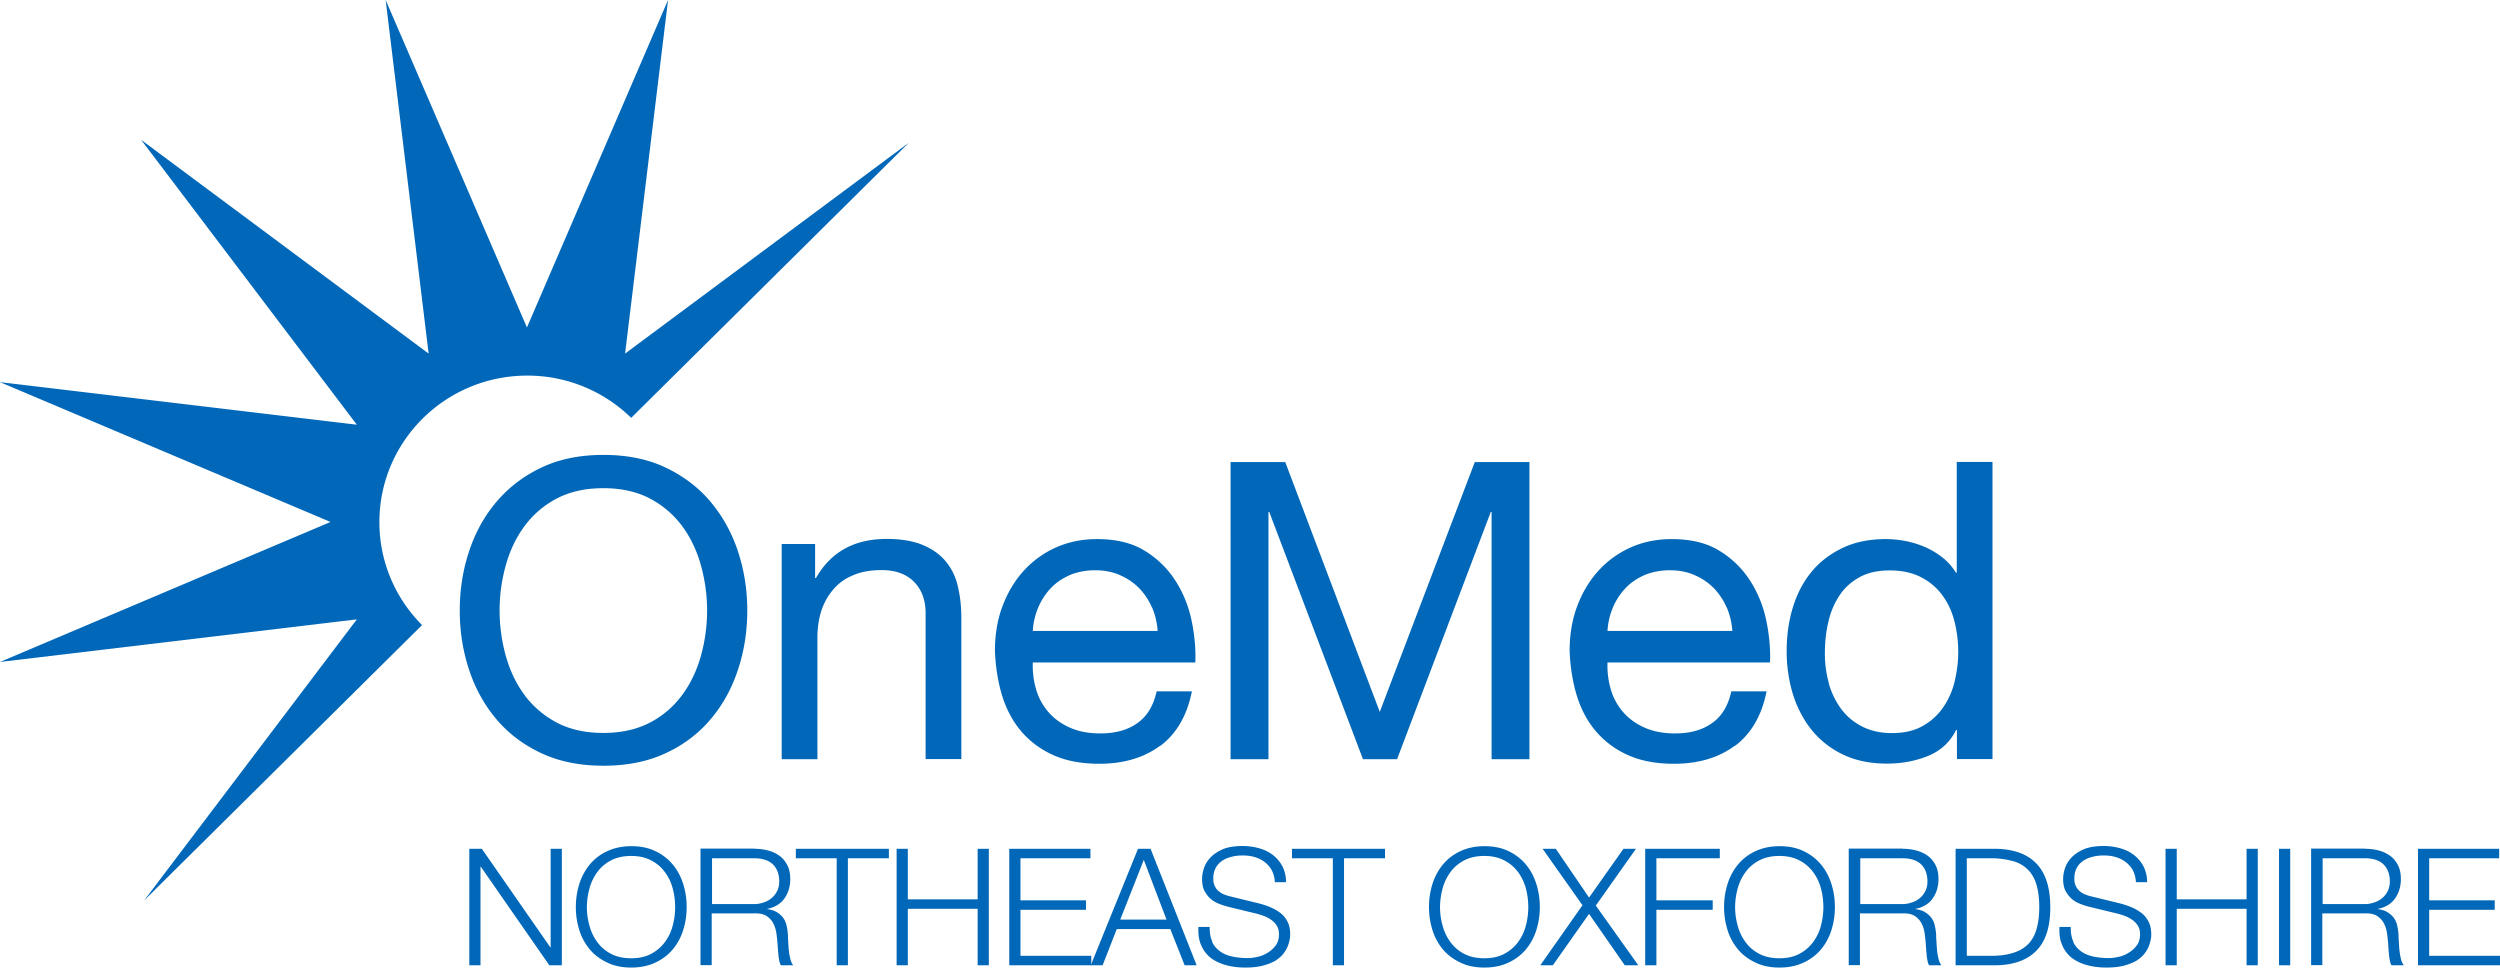 <svg xmlns="http://www.w3.org/2000/svg" fill="none" viewBox="0 0 447 173"><g fill="#0167B8" clip-path="url(#a)"><path d="M75.462 111.764c-4.711-4.726-7.626-11.231-7.626-18.408 0-14.47 11.836-26.198 26.44-26.198a26.488 26.488 0 0 1 18.578 7.556l49.641-49.187-50.73 37.692L119.449 0 94.217 58.552 68.955 0l7.684 63.22-51.407-38.218 38.57 50.937L0 68.325l59.092 25.002L0 118.358l63.803-7.615-38.04 50.267 49.699-49.246Z"/><path d="M83.824 98.724c1.09-3.355 2.68-6.302 4.859-8.898 2.178-2.596 4.828-4.639 8.037-6.185 3.21-1.546 6.949-2.305 11.189-2.305 4.239 0 7.979.759 11.188 2.305 3.209 1.546 5.888 3.588 8.038 6.185 2.149 2.596 3.768 5.543 4.858 8.898 1.089 3.355 1.619 6.827 1.619 10.444 0 3.618-.53 7.119-1.619 10.444-1.09 3.355-2.68 6.302-4.858 8.898-2.15 2.568-4.829 4.639-8.038 6.127-3.209 1.517-6.949 2.275-11.188 2.275-4.24 0-7.98-.758-11.189-2.275-3.209-1.517-5.888-3.559-8.037-6.127-2.15-2.567-3.77-5.543-4.859-8.898-1.089-3.355-1.619-6.826-1.619-10.444 0-3.617.53-7.118 1.62-10.444Zm6.566 18.379c.707 2.597 1.796 4.96 3.298 7.031 1.501 2.072 3.445 3.764 5.77 5.018 2.356 1.255 5.153 1.896 8.421 1.896s6.065-.641 8.421-1.896a16.782 16.782 0 0 0 5.771-5.018c1.501-2.071 2.591-4.434 3.297-7.031a30.12 30.12 0 0 0 1.06-7.935c0-2.684-.353-5.309-1.06-7.935-.706-2.597-1.796-4.96-3.297-7.031-1.502-2.071-3.445-3.763-5.771-5.018-2.356-1.254-5.153-1.896-8.421-1.896s-6.065.642-8.42 1.896a16.784 16.784 0 0 0-5.771 5.018c-1.502 2.071-2.591 4.434-3.298 7.031a30.132 30.132 0 0 0-1.06 7.935c0 2.684.353 5.31 1.06 7.935ZM145.743 97.265v6.098h.147c2.65-4.668 6.86-7.002 12.631-7.002 2.561 0 4.681.35 6.389 1.05 1.707.7 3.091 1.663 4.122 2.888 1.06 1.255 1.796 2.713 2.208 4.435.412 1.721.648 3.617.648 5.689v25.293h-6.389v-26.052c0-2.392-.707-4.259-2.091-5.66-1.413-1.4-3.327-2.071-5.771-2.071-1.943 0-3.651.292-5.064.904-1.442.584-2.62 1.43-3.562 2.539a11.098 11.098 0 0 0-2.15 3.821c-.471 1.459-.706 3.064-.706 4.814v21.734h-6.389v-38.48h6.006-.029ZM207.485 133.295c-2.915 2.188-6.566 3.267-10.953 3.267-3.092 0-5.8-.496-8.068-1.488-2.267-.991-4.18-2.392-5.741-4.171-1.56-1.78-2.709-3.91-3.504-6.389-.765-2.48-1.207-5.193-1.324-8.111 0-2.917.441-5.601 1.354-8.022.913-2.422 2.179-4.552 3.798-6.331a17.367 17.367 0 0 1 5.771-4.172c2.237-.992 4.681-1.488 7.331-1.488 3.445 0 6.33.7 8.597 2.13a16.912 16.912 0 0 1 5.477 5.397c1.383 2.188 2.326 4.551 2.856 7.148.53 2.567.736 5.047.647 7.38h-29.06a15.238 15.238 0 0 0 .589 4.814 10.736 10.736 0 0 0 2.179 4.026c1.001 1.167 2.267 2.101 3.828 2.801 1.56.7 3.385 1.05 5.476 1.05 2.709 0 4.917-.613 6.654-1.867 1.737-1.225 2.856-3.122 3.415-5.66h6.301c-.854 4.318-2.738 7.556-5.623 9.744v-.058Zm-1.532-24.71a11.44 11.44 0 0 0-2.325-3.472 10.796 10.796 0 0 0-3.445-2.305c-1.325-.583-2.797-.846-4.387-.846-1.59 0-3.151.292-4.476.846-1.324.584-2.473 1.342-3.415 2.334a11.642 11.642 0 0 0-2.267 3.472 12.553 12.553 0 0 0-.972 4.201h22.318c-.088-1.488-.442-2.888-1.001-4.23h-.03ZM229.802 82.62l16.9 44.665 16.989-44.665h9.775v53.125h-6.772V91.547h-.147l-16.753 44.198h-6.095l-16.753-44.198h-.147v44.198h-6.772V82.62h9.775ZM310.238 133.295c-2.914 2.188-6.565 3.267-10.952 3.267-3.092 0-5.801-.496-8.068-1.488-2.267-.991-4.18-2.392-5.741-4.171-1.56-1.78-2.709-3.91-3.504-6.389-.765-2.48-1.207-5.193-1.325-8.111 0-2.917.442-5.601 1.355-8.022.913-2.422 2.179-4.552 3.798-6.331a17.357 17.357 0 0 1 5.771-4.172c2.237-.992 4.681-1.488 7.331-1.488 3.445 0 6.33.7 8.597 2.13a16.912 16.912 0 0 1 5.477 5.397c1.383 2.188 2.326 4.551 2.856 7.148.529 2.567.736 5.047.647 7.38h-29.06a15.21 15.21 0 0 0 .589 4.814 10.736 10.736 0 0 0 2.179 4.026c1.001 1.167 2.267 2.101 3.827 2.801 1.561.7 3.386 1.05 5.477 1.05 2.709 0 4.917-.613 6.654-1.867 1.737-1.225 2.856-3.122 3.415-5.66h6.301c-.854 4.318-2.738 7.556-5.624 9.744v-.058Zm-1.531-24.71a11.424 11.424 0 0 0-2.326-3.472 10.78 10.78 0 0 0-3.444-2.305c-1.325-.583-2.797-.846-4.387-.846-1.59 0-3.151.292-4.476.846-1.325.584-2.473 1.342-3.415 2.334a11.642 11.642 0 0 0-2.267 3.472 12.529 12.529 0 0 0-.972 4.201h22.318c-.088-1.488-.442-2.888-1.001-4.23h-.03ZM349.899 135.745v-5.222h-.147c-1.06 2.13-2.709 3.676-4.947 4.61-2.267.933-4.74 1.4-7.449 1.4-3.003 0-5.623-.554-7.861-1.634a16.153 16.153 0 0 1-5.565-4.376c-1.472-1.838-2.591-3.967-3.356-6.389-.736-2.421-1.119-5.018-1.119-7.731s.353-5.309 1.089-7.731c.737-2.421 1.826-4.551 3.298-6.36 1.472-1.809 3.327-3.238 5.565-4.317 2.237-1.08 4.828-1.605 7.773-1.605 1.001 0 2.09.088 3.238.292 1.149.204 2.297.525 3.445.992a14.066 14.066 0 0 1 3.268 1.867c1.031.758 1.885 1.721 2.591 2.859h.147V82.59h6.39v53.126h-6.39l.03.029Zm-22.936-13.653a14.048 14.048 0 0 0 2.179 4.58c.971 1.342 2.237 2.422 3.768 3.209 1.531.788 3.327 1.197 5.359 1.197 2.149 0 3.975-.409 5.476-1.255 1.502-.846 2.739-1.955 3.681-3.326a13.84 13.84 0 0 0 2.061-4.638c.412-1.751.647-3.501.647-5.281a22.55 22.55 0 0 0-.677-5.484c-.441-1.751-1.177-3.326-2.149-4.639-.972-1.342-2.238-2.422-3.798-3.238-1.561-.817-3.445-1.226-5.624-1.226s-3.975.409-5.476 1.255c-1.502.846-2.709 1.954-3.592 3.355-.913 1.4-1.561 2.975-1.943 4.755-.413 1.78-.589 3.618-.589 5.514 0 1.78.235 3.53.706 5.251l-.029-.029ZM86.15 151.762l12.248 17.621h.059v-17.621h2.002v20.83h-2.238l-12.248-17.621h-.059v17.621h-2.002v-20.83h2.238ZM103.579 158.063a10.398 10.398 0 0 1 1.855-3.471 8.815 8.815 0 0 1 3.121-2.393c1.237-.583 2.709-.904 4.328-.904 1.619 0 3.092.292 4.328.904a8.97 8.97 0 0 1 3.092 2.393c.824.991 1.442 2.158 1.855 3.471.412 1.313.618 2.684.618 4.114 0 1.429-.206 2.8-.618 4.113a10.011 10.011 0 0 1-1.855 3.443c-.825.992-1.855 1.779-3.092 2.363-1.236.583-2.679.904-4.328.904-1.649 0-3.091-.292-4.328-.904-1.237-.584-2.296-1.371-3.121-2.363a9.994 9.994 0 0 1-1.855-3.443 13.657 13.657 0 0 1-.618-4.113c0-1.43.206-2.801.618-4.114Zm1.826 7.469a8.551 8.551 0 0 0 1.413 2.946 6.957 6.957 0 0 0 2.444 2.072c1.001.525 2.208.787 3.592.787s2.591-.262 3.562-.787a7.332 7.332 0 0 0 2.444-2.072 8.551 8.551 0 0 0 1.413-2.946 12.945 12.945 0 0 0 0-6.71c-.294-1.08-.765-2.072-1.413-2.918-.648-.875-1.443-1.546-2.444-2.071-1.001-.525-2.178-.788-3.562-.788s-2.591.263-3.592.788-1.826 1.225-2.444 2.071a8.674 8.674 0 0 0-1.413 2.918 12.795 12.795 0 0 0-.471 3.355c0 1.137.147 2.246.471 3.355ZM134.937 151.762c.854 0 1.678.116 2.443.321a5.936 5.936 0 0 1 2.032.962c.589.438 1.03.992 1.384 1.692.353.7.5 1.517.5 2.451 0 1.313-.353 2.48-1.03 3.442-.677.963-1.708 1.605-3.062 1.868v.058c.677.087 1.266.262 1.707.554.442.263.825.613 1.119.992.295.409.501.875.619 1.43.117.525.206 1.108.235 1.721 0 .35.03.788.059 1.283.029.496.059 1.022.118 1.518.059.525.147.991.265 1.458.118.467.294.817.5 1.08h-2.208a2.369 2.369 0 0 1-.265-.73 8.826 8.826 0 0 1-.147-.875c-.03-.292-.059-.613-.088-.904-.03-.292-.03-.555-.059-.759-.03-.729-.118-1.488-.206-2.217-.089-.729-.265-1.371-.56-1.955a3.49 3.49 0 0 0-1.236-1.371c-.53-.35-1.296-.496-2.209-.467h-7.596v9.248h-2.002v-20.83h9.628l.059.03Zm-.148 9.889c.619 0 1.178-.087 1.738-.291a4.058 4.058 0 0 0 1.442-.788c.412-.35.736-.758 1.001-1.284.236-.496.354-1.05.354-1.692 0-1.283-.383-2.304-1.119-3.034-.736-.729-1.885-1.108-3.416-1.108h-7.478v8.197h7.478ZM158.932 151.762v1.692h-7.331v19.138h-2.002v-19.138h-7.302v-1.692h16.635ZM162.319 151.762v9.044h12.483v-9.044h2.002v20.83h-2.002v-10.094h-12.483v10.094h-2.003v-20.83h2.003ZM194.97 151.762v1.692h-12.513v7.527h11.718v1.692h-11.718v8.227h12.661v1.692h-14.663v-20.83h14.515Z"/><path d="m205.717 151.762 8.244 20.83h-2.149l-2.562-6.477h-9.569l-2.532 6.477h-2.12l8.45-20.83h2.238Zm2.856 12.661-4.063-10.677-4.21 10.677h8.273ZM216.728 168.42a4.45 4.45 0 0 0 1.472 1.721c.618.438 1.354.729 2.208.904a13.33 13.33 0 0 0 2.709.263c.559 0 1.148-.088 1.796-.233a5.746 5.746 0 0 0 1.796-.759 5.047 5.047 0 0 0 1.413-1.313c.383-.525.559-1.196.559-1.954 0-.584-.117-1.08-.382-1.517a3.626 3.626 0 0 0-1.031-1.08 6.388 6.388 0 0 0-1.413-.729 14.664 14.664 0 0 0-1.502-.438l-4.681-1.138a12.845 12.845 0 0 1-1.796-.583 4.825 4.825 0 0 1-1.502-.934c-.412-.379-.765-.875-1.06-1.429-.265-.554-.382-1.255-.382-2.071 0-.496.088-1.109.294-1.78a5 5 0 0 1 1.119-1.926c.53-.612 1.266-1.108 2.208-1.546.942-.408 2.149-.612 3.622-.612 1.03 0 2.031.146 2.973.408.942.263 1.767.671 2.474 1.225a6.185 6.185 0 0 1 1.678 2.013c.412.817.647 1.751.647 2.83h-2.002a5.245 5.245 0 0 0-.53-2.1 4.734 4.734 0 0 0-1.266-1.488 5.465 5.465 0 0 0-1.796-.905c-.677-.204-1.383-.291-2.149-.291-.677 0-1.354.058-1.973.233-.647.146-1.207.379-1.678.7-.471.321-.883.73-1.178 1.284-.294.554-.441 1.167-.441 1.955 0 .495.088.904.265 1.283.176.35.383.671.677.905.294.262.618.466 1.001.612a7.58 7.58 0 0 0 1.237.379l5.123 1.255c.736.204 1.442.438 2.09.729a7.803 7.803 0 0 1 1.737 1.051c.501.408.883.933 1.178 1.517.294.612.442 1.342.442 2.188 0 .233 0 .554-.089.933-.088.379-.176.788-.353 1.225-.177.438-.442.876-.795 1.342-.353.438-.824.846-1.413 1.226-.589.35-1.355.642-2.209.875-.883.233-1.943.35-3.179.35-1.237 0-2.385-.146-3.445-.438-1.06-.291-1.973-.729-2.709-1.283a5.676 5.676 0 0 1-1.708-2.247c-.412-.904-.588-2.013-.5-3.296h2.002c0 1.079.147 1.954.501 2.684h-.059ZM247.643 151.762v1.692h-7.331v19.138h-2.002v-19.138h-7.302v-1.692h16.635ZM256.122 158.063a10.398 10.398 0 0 1 1.855-3.471 8.815 8.815 0 0 1 3.121-2.393c1.237-.583 2.709-.904 4.328-.904 1.619 0 3.092.292 4.328.904a8.97 8.97 0 0 1 3.092 2.393c.824.991 1.442 2.158 1.855 3.471.412 1.313.618 2.684.618 4.114 0 1.429-.206 2.8-.618 4.113a10.011 10.011 0 0 1-1.855 3.443c-.825.992-1.855 1.779-3.092 2.363-1.236.583-2.679.904-4.328.904-1.649 0-3.091-.292-4.328-.904-1.237-.584-2.296-1.371-3.121-2.363a9.994 9.994 0 0 1-1.855-3.443 13.657 13.657 0 0 1-.618-4.113c0-1.43.206-2.801.618-4.114Zm1.826 7.469a8.551 8.551 0 0 0 1.413 2.946 6.957 6.957 0 0 0 2.444 2.072c1.001.525 2.208.787 3.592.787 1.383 0 2.591-.262 3.562-.787a7.332 7.332 0 0 0 2.444-2.072 8.551 8.551 0 0 0 1.413-2.946 12.945 12.945 0 0 0 0-6.71c-.294-1.08-.765-2.072-1.413-2.918-.648-.875-1.443-1.546-2.444-2.071-1.001-.525-2.179-.788-3.562-.788-1.384 0-2.591.263-3.592.788s-1.826 1.225-2.444 2.071a8.674 8.674 0 0 0-1.413 2.918 12.795 12.795 0 0 0-.471 3.355c0 1.137.147 2.246.471 3.355ZM278.176 151.762l5.947 8.723 6.154-8.723h2.237l-7.184 10.152 7.597 10.678h-2.415l-6.389-9.19-6.477 9.19h-2.238l7.538-10.736-7.126-10.094h2.356ZM307.5 151.762v1.692h-11.336v7.527h10.07v1.692h-10.07v9.919h-2.002v-20.83H307.5ZM308.884 158.063a10.38 10.38 0 0 1 1.855-3.471 8.806 8.806 0 0 1 3.121-2.393c1.236-.583 2.708-.904 4.328-.904 1.619 0 3.091.292 4.328.904a8.958 8.958 0 0 1 3.091 2.393c.825.991 1.443 2.158 1.855 3.471.413 1.313.619 2.684.619 4.114 0 1.429-.206 2.8-.619 4.113a9.978 9.978 0 0 1-1.855 3.443c-.824.992-1.854 1.779-3.091 2.363-1.237.583-2.679.904-4.328.904-1.649 0-3.092-.292-4.328-.904-1.237-.584-2.297-1.371-3.121-2.363a9.978 9.978 0 0 1-1.855-3.443 13.657 13.657 0 0 1-.618-4.113c0-1.43.206-2.801.618-4.114Zm1.825 7.469a8.57 8.57 0 0 0 1.414 2.946 6.953 6.953 0 0 0 2.443 2.072c1.001.525 2.209.787 3.592.787 1.384 0 2.591-.262 3.563-.787a7.332 7.332 0 0 0 2.444-2.072 8.569 8.569 0 0 0 1.413-2.946 12.989 12.989 0 0 0 0-6.71c-.294-1.08-.766-2.072-1.413-2.918-.648-.875-1.443-1.546-2.444-2.071-1.001-.525-2.179-.788-3.563-.788-1.383 0-2.591.263-3.592.788s-1.825 1.225-2.443 2.071a8.695 8.695 0 0 0-1.414 2.918 12.837 12.837 0 0 0-.471 3.355c0 1.137.148 2.246.471 3.355ZM340.241 151.762c.854 0 1.679.116 2.444.321a5.936 5.936 0 0 1 2.032.962c.589.438 1.03.992 1.383 1.692.354.7.501 1.517.501 2.451 0 1.313-.353 2.48-1.03 3.442-.678.963-1.708 1.605-3.063 1.868v.058c.678.087 1.267.262 1.708.554.442.263.825.613 1.119.992.294.409.5.875.618 1.43.118.525.206 1.108.236 1.721 0 .35.029.788.059 1.283.029.496.059 1.022.117 1.518.059.525.148.991.265 1.458.118.467.295.817.501 1.08h-2.208a2.369 2.369 0 0 1-.265-.73 8.826 8.826 0 0 1-.147-.875c-.03-.292-.059-.613-.089-.904-.029-.292-.029-.555-.059-.759-.029-.729-.117-1.488-.206-2.217-.088-.729-.265-1.371-.559-1.955a3.5 3.5 0 0 0-1.237-1.371c-.53-.35-1.295-.496-2.208-.467h-7.596v9.248h-2.002v-20.83h9.627l.059.03Zm-.147 9.889a4.94 4.94 0 0 0 1.737-.291 4.054 4.054 0 0 0 1.443-.788c.412-.35.736-.758 1.001-1.284.236-.496.353-1.05.353-1.692 0-1.283-.382-2.304-1.118-3.034-.737-.729-1.885-1.108-3.416-1.108h-7.478v8.197h7.478ZM356.934 151.762c3.21.087 5.595.962 7.214 2.684 1.619 1.692 2.444 4.288 2.444 7.76 0 3.472-.795 6.039-2.444 7.731-1.619 1.692-4.034 2.596-7.214 2.655h-7.272v-20.83h7.272Zm-1.001 19.138c1.502 0 2.827-.146 3.916-.496 1.09-.321 1.973-.817 2.709-1.517.707-.7 1.237-1.605 1.56-2.713.324-1.109.501-2.451.501-3.997 0-1.546-.177-2.888-.501-3.997-.323-1.109-.853-2.013-1.56-2.713-.707-.7-1.59-1.226-2.709-1.517a15.2 15.2 0 0 0-3.916-.496h-4.269V170.9h4.269ZM370.685 168.42a4.45 4.45 0 0 0 1.472 1.721c.618.438 1.354.729 2.208.904a13.33 13.33 0 0 0 2.709.263c.559 0 1.148-.088 1.796-.233a5.746 5.746 0 0 0 1.796-.759 5.047 5.047 0 0 0 1.413-1.313c.383-.525.56-1.196.56-1.954 0-.584-.118-1.08-.383-1.517a3.626 3.626 0 0 0-1.031-1.08 6.388 6.388 0 0 0-1.413-.729 14.664 14.664 0 0 0-1.502-.438l-4.681-1.138a12.845 12.845 0 0 1-1.796-.583 4.825 4.825 0 0 1-1.502-.934c-.412-.379-.765-.875-1.06-1.429-.265-.554-.382-1.255-.382-2.071 0-.496.088-1.109.294-1.78a5 5 0 0 1 1.119-1.926c.53-.612 1.266-1.108 2.208-1.546.942-.408 2.149-.612 3.622-.612 1.03 0 2.031.146 2.973.408.943.263 1.767.671 2.474 1.225a6.185 6.185 0 0 1 1.678 2.013c.412.817.648 1.751.648 2.83h-2.003a5.245 5.245 0 0 0-.53-2.1 4.734 4.734 0 0 0-1.266-1.488 5.465 5.465 0 0 0-1.796-.905c-.677-.204-1.383-.291-2.149-.291-.677 0-1.354.058-1.973.233-.647.146-1.207.379-1.678.7-.471.321-.883.73-1.178 1.284-.294.554-.441 1.167-.441 1.955 0 .495.088.904.265 1.283.176.35.383.671.677.905.294.262.618.466 1.001.612a7.58 7.58 0 0 0 1.237.379l5.123 1.255c.736.204 1.442.438 2.09.729a7.803 7.803 0 0 1 1.737 1.051c.501.408.884.933 1.178 1.517.294.612.442 1.342.442 2.188 0 .233 0 .554-.089.933-.088.379-.176.788-.353 1.225-.177.438-.442.876-.795 1.342-.353.438-.824.846-1.413 1.226-.589.35-1.355.642-2.208.875-.884.233-1.944.35-3.18.35-1.237 0-2.385-.146-3.445-.438-1.06-.291-1.973-.729-2.709-1.283a5.676 5.676 0 0 1-1.708-2.247c-.412-.904-.588-2.013-.5-3.296h2.002c0 1.079.147 1.954.501 2.684h-.059ZM389.203 151.762v9.044h12.484v-9.044h2.002v20.83h-2.002v-10.094h-12.484v10.094h-2.002v-20.83h2.002ZM409.49 151.762v20.83h-2.002v-20.83h2.002ZM422.915 151.762a9.47 9.47 0 0 1 2.444.321 5.93 5.93 0 0 1 2.031.962c.589.438 1.031.992 1.384 1.692.354.7.501 1.517.501 2.451 0 1.313-.354 2.48-1.031 3.442-.677.963-1.707 1.605-3.062 1.868v.058c.677.087 1.266.262 1.708.554.442.263.824.613 1.119.992.294.409.5.875.618 1.43.118.525.206 1.108.236 1.721 0 .35.029.788.058 1.283.03.496.059 1.022.118 1.518.059.525.147.991.265 1.458.118.467.295.817.501 1.08h-2.208a2.343 2.343 0 0 1-.265-.73 9.133 9.133 0 0 1-.148-.875l-.088-.904c-.029-.292-.029-.555-.059-.759-.029-.729-.118-1.488-.206-2.217-.088-.729-.265-1.371-.559-1.955a3.5 3.5 0 0 0-1.237-1.371c-.53-.35-1.295-.496-2.208-.467h-7.596v9.248h-2.002v-20.83h9.627l.059.03Zm-.147 9.889a4.94 4.94 0 0 0 1.737-.291 4.062 4.062 0 0 0 1.443-.788c.412-.35.736-.758 1.001-1.284.235-.496.353-1.05.353-1.692 0-1.283-.383-2.304-1.119-3.034-.736-.729-1.884-1.108-3.415-1.108h-7.479v8.197h7.479ZM446.853 151.762v1.692H434.34v7.527h11.718v1.692H434.34v8.227H447v1.692h-14.662v-20.83h14.515Z"/></g><defs><clipPath id="a"><path fill="#fff" d="M0 0h447v173H0z"/></clipPath></defs></svg>